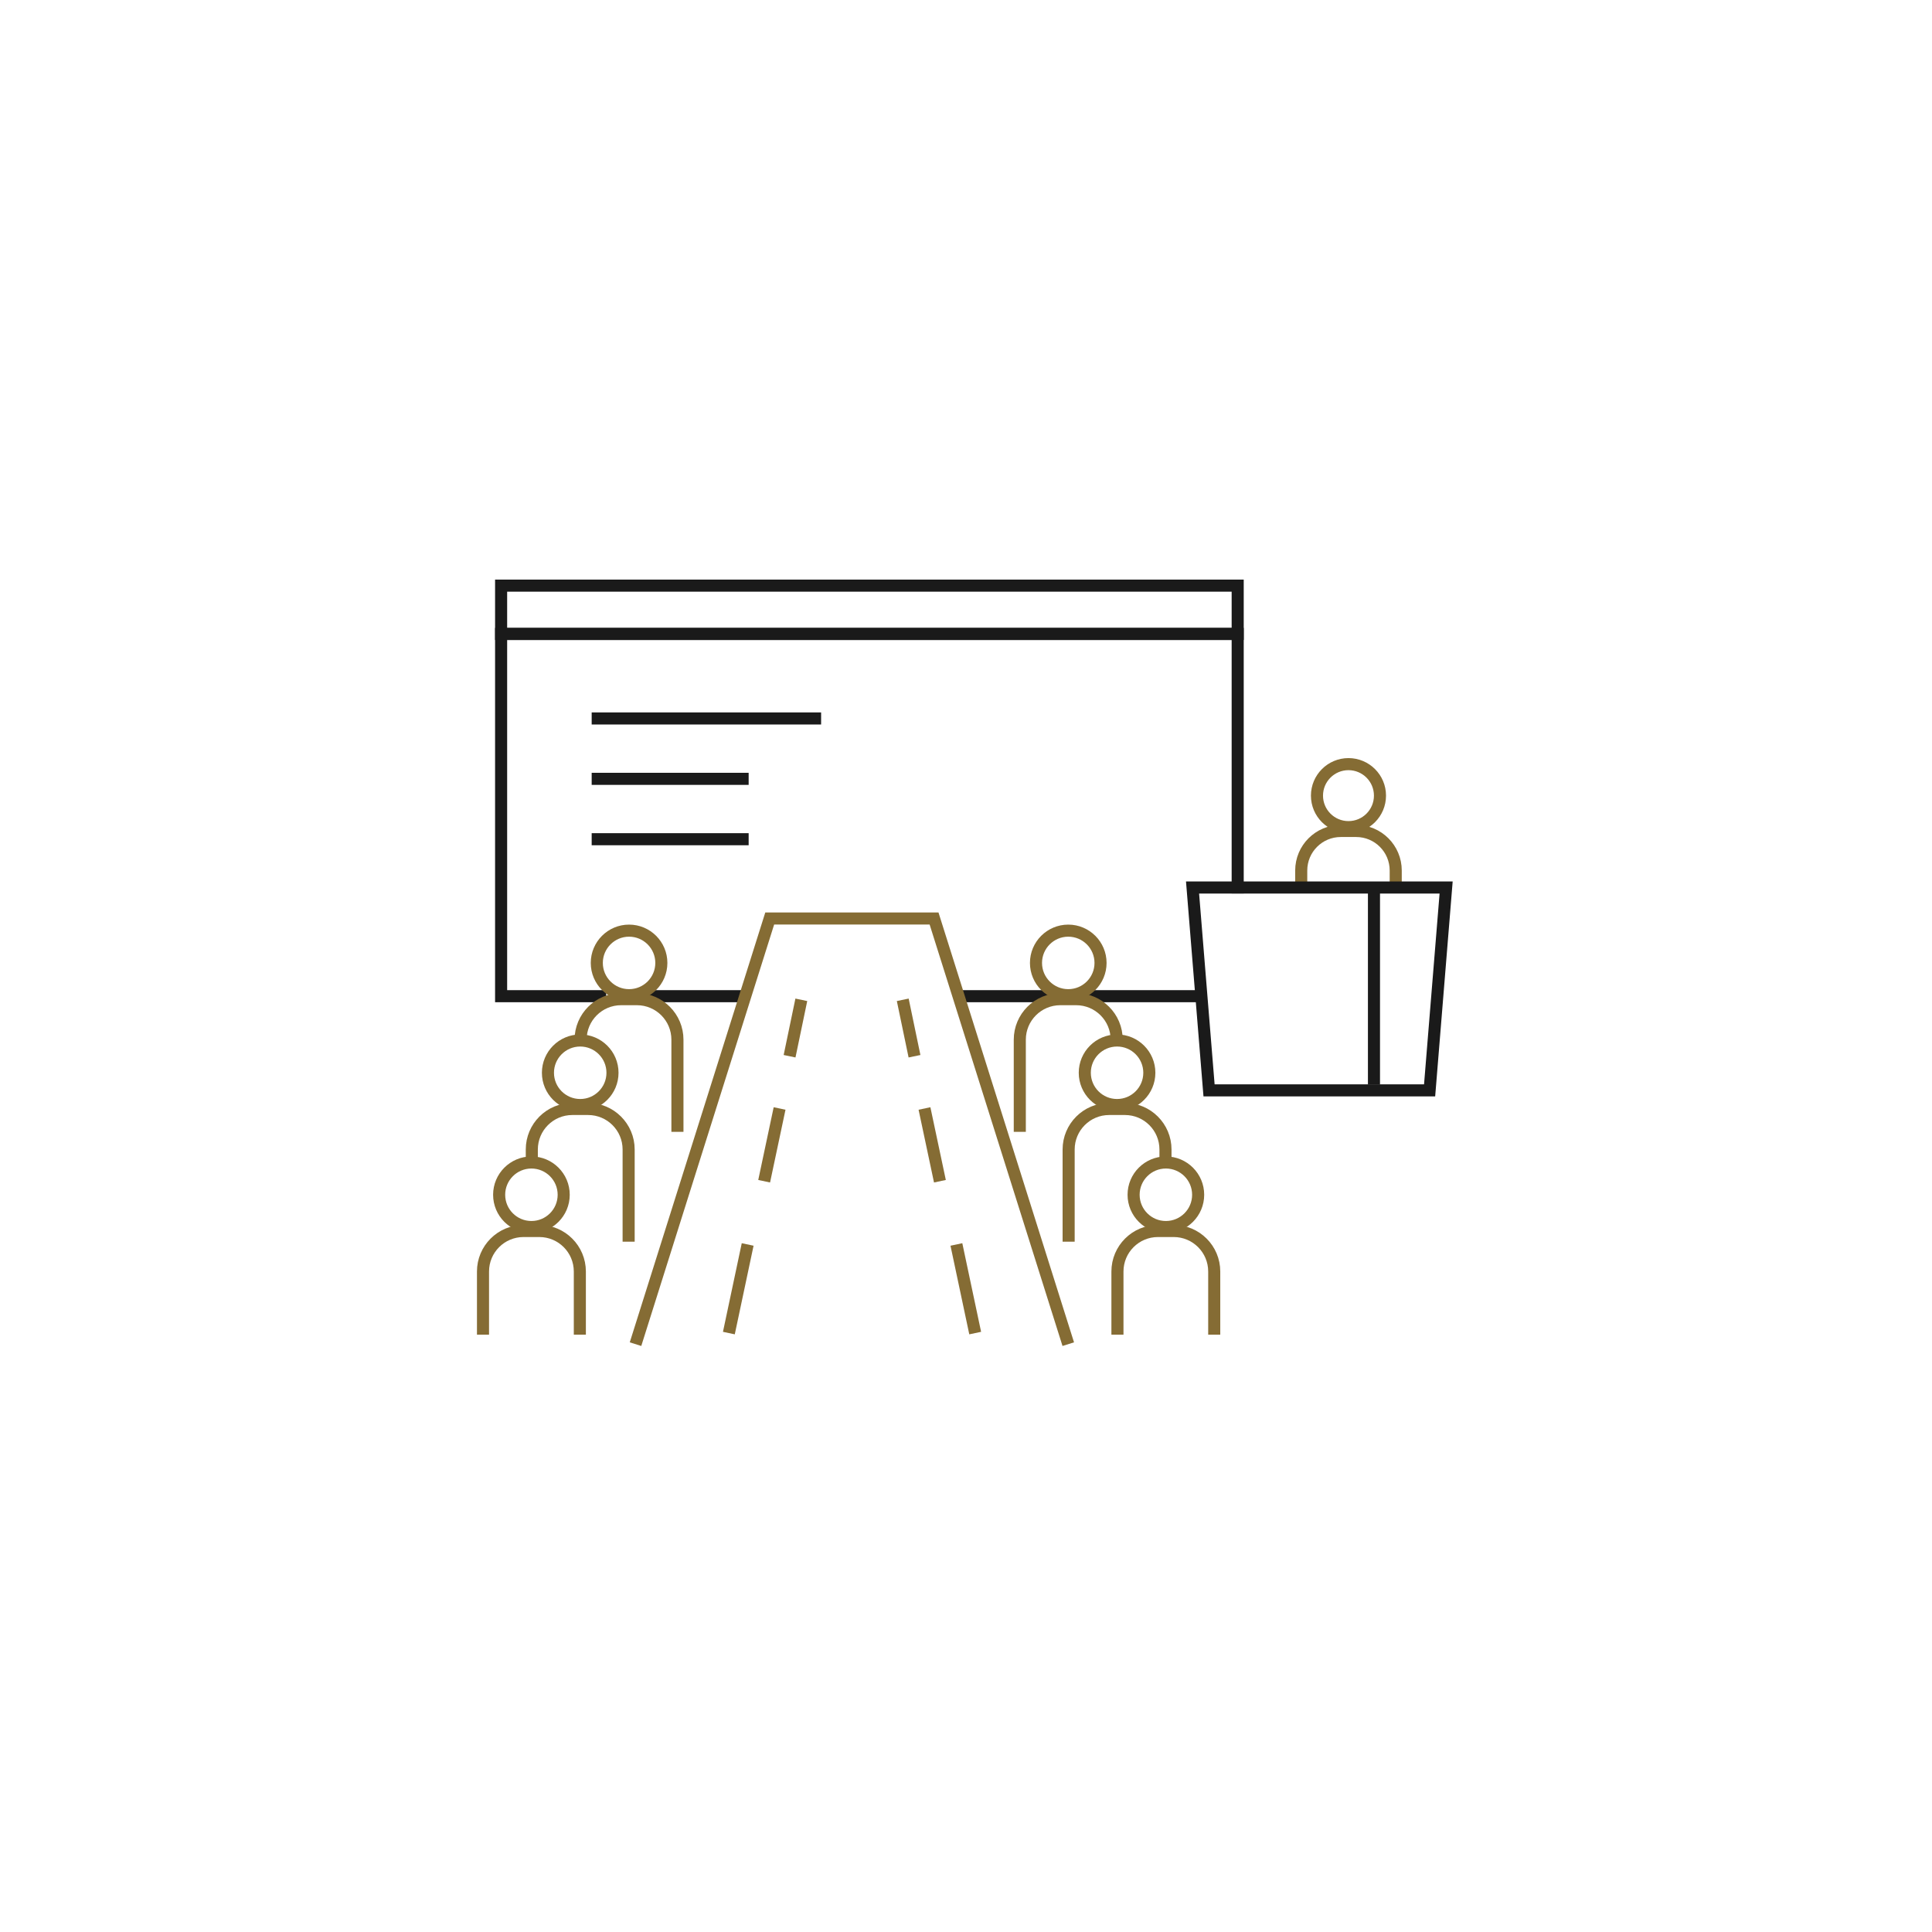 <?xml version="1.0" encoding="utf-8"?>
<!-- Generator: Adobe Illustrator 27.9.0, SVG Export Plug-In . SVG Version: 6.00 Build 0)  -->
<svg version="1.1" id="レイヤー_1" xmlns="http://www.w3.org/2000/svg" xmlns:xlink="http://www.w3.org/1999/xlink" x="0px"
	 y="0px" width="160px" height="160px" viewBox="0 0 160 160" style="enable-background:new 0 0 160 160;" xml:space="preserve">
<style type="text/css">
	.st0{fill:none;}
	.st1{fill:none;stroke:#1A1A1A;stroke-miterlimit:10;}
	.st2{fill:none;stroke:#1A1A1A;}
	.st3{fill:none;stroke:#856C34;stroke-miterlimit:10;}
</style>
<g id="hotelshop_icon_01" transform="translate(0 0)">
	<rect id="長方形_23467" x="20" y="32" class="st0" width="120" height="96"/>
	<g id="グループ_16631" transform="translate(19.4 15.4)">
		<path id="パス_261" class="st1" d="M30.801,67.1H22.1v-30h61v21.491"/>
		<line id="線_120" class="st1" x1="42.397" y1="67.1" x2="33.903" y2="67.1"/>
		<line id="線_121" class="st1" x1="67.595" y1="67.1" x2="59.902" y2="67.1"/>
		<line id="線_122" class="st1" x1="79.866" y1="67.1" x2="70.543" y2="67.1"/>
		<g id="グループ_291" transform="translate(0 0)">
			<g id="グループ_410">
				<rect id="長方形_188" x="22.1" y="33.1" class="st1" width="61" height="4"/>
			</g>
		</g>
		<path id="パス_263" class="st2" d="M29.403,44.241L29.403,44.241z"/>
		<line id="線_123" class="st1" x1="29.6" y1="44.1" x2="48.6" y2="44.1"/>
		<path id="パス_264" class="st2" d="M29.403,49.717L29.403,49.717z"/>
		<line id="線_124" class="st1" x1="29.6" y1="49.1" x2="42.6" y2="49.1"/>
		<path id="パス_265" class="st2" d="M29.403,54.691L29.403,54.691z"/>
		<line id="線_125" class="st1" x1="29.6" y1="54.1" x2="42.6" y2="54.1"/>
		<g id="グループ_293" transform="translate(0 0)">
			<g id="グループ_396">
				<path id="パス_267" class="st3" d="M33.231,95.917l11.114-35.252h13.609l11.115,35.252"/>
				<path id="パス_268" class="st3" d="M27.283,83.546c-0.001,1.476-1.198,2.673-2.674,2.672
					c-1.476-0.001-2.673-1.198-2.672-2.674c0.001-1.475,1.197-2.671,2.672-2.672C26.086,80.872,27.283,82.069,27.283,83.546z"/>
				<path id="パス_269" class="st3" d="M20.6,95.134v-5.233c0-1.853,1.502-3.355,3.355-3.355h1.309
					c1.853-0.001,3.355,1.501,3.356,3.354c0,0,0,0.001,0,0.001v5.233"/>
				<path id="パス_270" class="st3" d="M31.324,73.443c-0.001,1.476-1.198,2.673-2.674,2.672
					c-1.476-0.001-2.673-1.198-2.672-2.674c0.001-1.475,1.197-2.671,2.672-2.672C30.127,70.769,31.324,71.966,31.324,73.443z"/>
				<path id="パス_271" class="st3" d="M24.642,80.873v-1.077c0-1.853,1.502-3.355,3.355-3.355h1.309
					c1.853,0,3.355,1.502,3.355,3.355v7.633"/>
				<path id="パス_272" class="st3" d="M35.37,64.346c-0.001,1.476-1.198,2.673-2.674,2.672c-1.476-0.001-2.673-1.198-2.672-2.674
					c0.001-1.475,1.197-2.671,2.672-2.672C34.173,61.672,35.37,62.869,35.37,64.346z"/>
				<path id="パス_273" class="st3" d="M28.683,70.768v-0.066c0-1.853,1.502-3.355,3.355-3.355h1.309
					c1.853,0,3.355,1.502,3.355,3.355v7.633"/>
				<path id="パス_274" class="st3" d="M74.48,83.546c0.001,1.476,1.198,2.673,2.674,2.672c1.476-0.001,2.673-1.198,2.672-2.674
					c-0.001-1.475-1.197-2.671-2.672-2.672C75.677,80.872,74.48,82.069,74.48,83.546z"/>
				<path id="パス_275" class="st3" d="M81.157,95.134v-5.233c0-1.853-1.502-3.355-3.355-3.355h-1.305
					c-1.853,0-3.355,1.502-3.355,3.355v5.233"/>
				<path id="パス_276" class="st3" d="M70.437,73.443c0.001,1.476,1.198,2.673,2.674,2.672c1.476-0.001,2.673-1.198,2.672-2.674
					c-0.001-1.476-1.198-2.673-2.674-2.672c-0.001,0-0.002,0-0.003,0C71.631,70.772,70.437,71.968,70.437,73.443z"/>
				<path id="パス_277" class="st3" d="M77.12,80.873v-1.077c0-1.853-1.502-3.355-3.355-3.355h-1.31
					c-1.853,0-3.355,1.502-3.355,3.355v7.633"/>
				<path id="パス_278" class="st3" d="M66.396,64.346c0.001,1.476,1.198,2.673,2.674,2.672c1.476-0.001,2.673-1.198,2.672-2.674
					c-0.001-1.475-1.197-2.671-2.672-2.672C67.593,61.672,66.396,62.869,66.396,64.346z"/>
				<path id="パス_279" class="st3" d="M73.079,70.768v-0.066c0-1.853-1.502-3.355-3.355-3.355H68.41
					c-1.853,0-3.355,1.502-3.355,3.355v7.633"/>
				<line id="線_127" class="st3" x1="42.518" y1="87.661" x2="40.962" y2="95"/>
				<line id="線_128" class="st3" x1="45.162" y1="76.4" x2="43.884" y2="82.424"/>
				<line id="線_129" class="st3" x1="46.962" y1="67.4" x2="45.989" y2="72.073"/>
				<line id="線_130" class="st3" x1="59.805" y1="87.661" x2="61.361" y2="95"/>
				<line id="線_131" class="st3" x1="57.162" y1="76.4" x2="58.44" y2="82.424"/>
				<line id="線_132" class="st3" x1="55.362" y1="67.4" x2="56.335" y2="72.073"/>
			</g>
		</g>
		<circle id="楕円形_23" class="st3" cx="92.275" cy="50.491" r="2.609"/>
		<path id="パス_338" class="st3" d="M96.188,58.225v-1.532c0-1.809-1.466-3.275-3.275-3.275l0,0h-1.276
			c-1.809,0-3.275,1.466-3.275,3.275l0,0v1.532"/>
		<path id="パス_348" class="st1" d="M98.994,74.9H80.728l-1.366-16.8h21L98.994,74.9z"/>
		<line id="線_165" class="st1" x1="94.386" y1="58.1" x2="94.386" y2="74.42"/>
	</g>
</g>
</svg>
